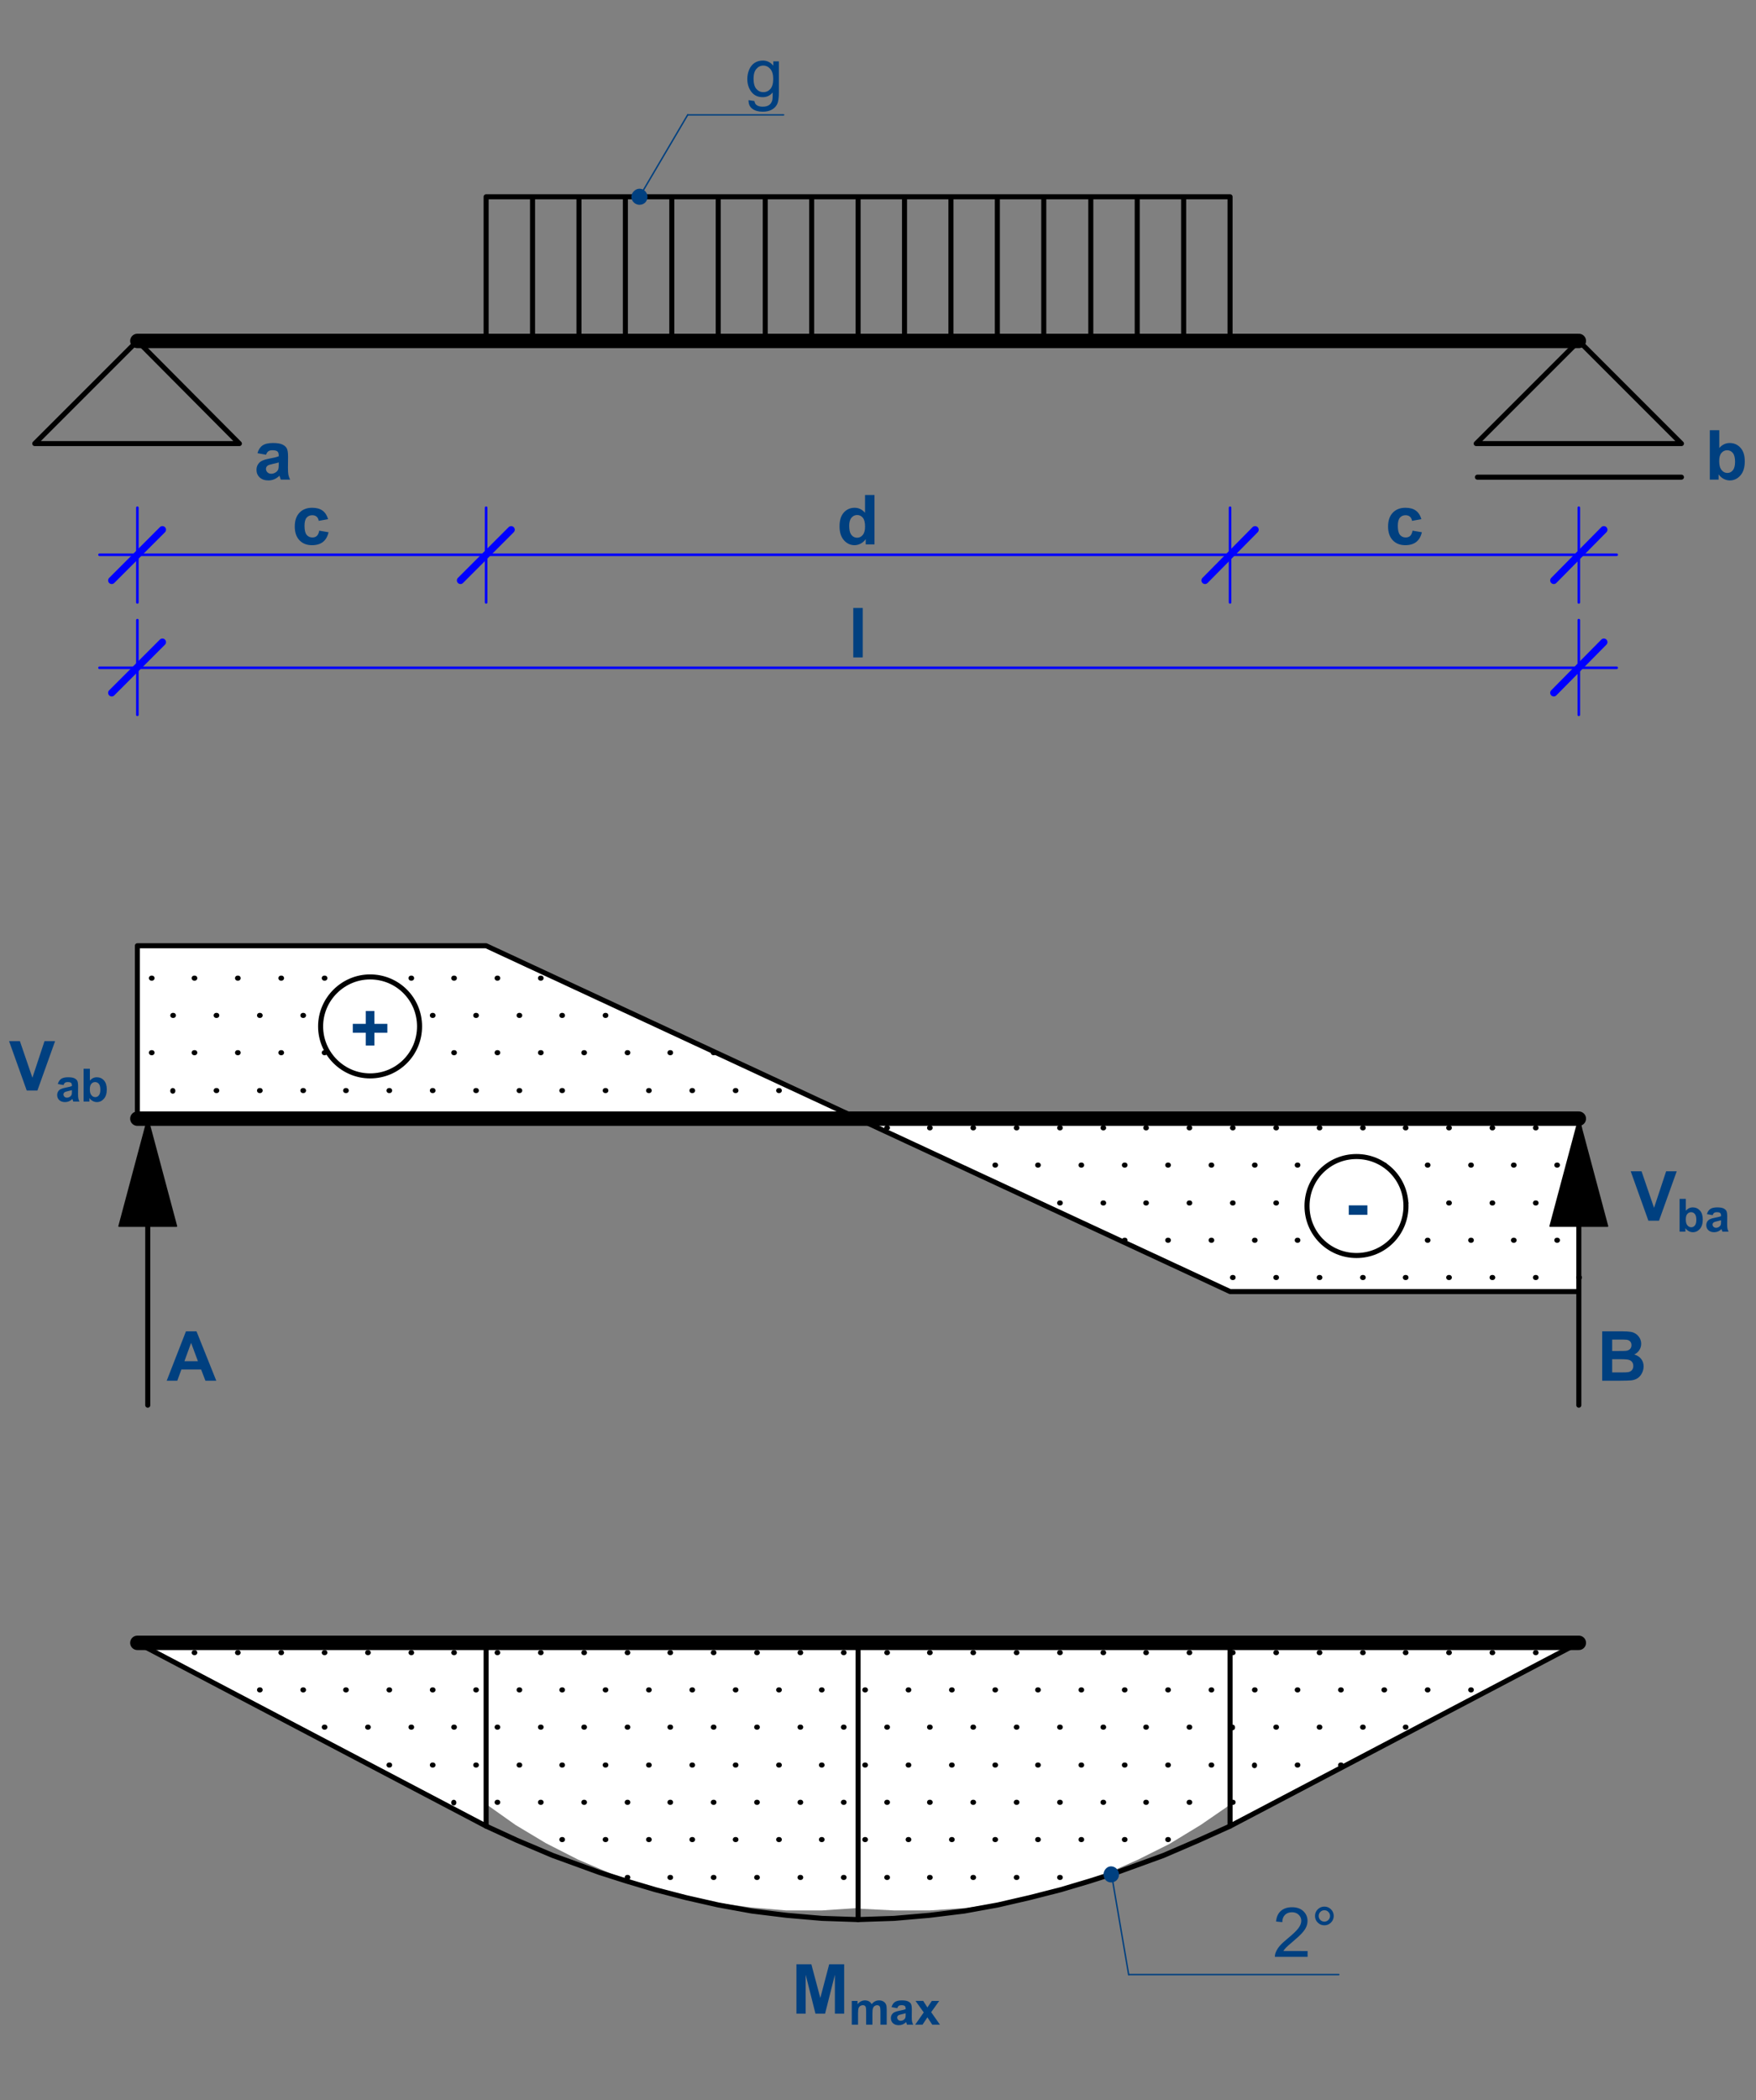 <svg xmlns="http://www.w3.org/2000/svg" width="460" height="550"><rect width="100%" height="100%" fill="#808080" stroke="none"/><path d="M35.986 247.69h91.36l97.44 45.28h-188.8v-45.28" fill="#fff" fill-rule="evenodd"/><path d="M45.266 285.61v.16M56.626 285.61h.16M67.986 285.61h.16M79.346 285.61h.16M90.546 285.61h.16M101.906 285.61h.16M113.266 285.61h.16M124.625 285.61h.16M135.985 285.61h.16M147.185 285.61h.16M158.545 285.61h.16M169.905 285.61h.16M181.265 285.61h.16M192.625 285.61h.16M203.985 285.61h.16M45.266 265.93h.16M56.626 265.93h.16M67.986 265.93h.16M79.346 265.93h.16M90.546 265.93h.16M101.906 265.93h.16M113.266 265.93h.16M124.625 265.93h.16M135.985 265.93h.16M147.185 265.93h.16M158.545 265.93h.16M39.666 275.69h.16M50.866 275.69h.16M62.226 275.69h.16M73.586 275.69h.16M84.946 275.69h.16M96.306 275.69h.16M107.666 275.69h.16M118.865 275.69h.16M130.225 275.69h.16M141.585 275.69h.16M152.945 275.69h.16M164.305 275.69h.16M175.505 275.69h.16M186.865 275.69h.16M39.666 256.17h.16M50.866 256.17h.16M62.226 256.17h.16M73.586 256.17h.16M84.946 256.17h.16M96.306 256.17h.16M107.666 256.17h.16M118.865 256.17h.16M130.225 256.17h.16M141.585 256.17h.16" fill="none" stroke="#000" stroke-width="1.321" stroke-linecap="round" stroke-linejoin="round" stroke-miterlimit="10"/><path d="M413.585 292.97v45.28h-91.36l-97.44-45.28h188.8" fill="#fff" fill-rule="evenodd"/><path d="M294.545 324.81h.16M305.905 324.81h.16M317.265 324.81h.16M328.625 324.81h.16M339.825 324.81h.16M351.185 324.81h.16M362.545 324.81h.16M373.905 324.81h.16M385.265 324.81h.16M396.465 324.81h.16M407.825 324.81h.16M260.625 305.13h.16M271.825 305.13h.16M283.185 305.13h.16M294.545 305.13h.16M305.905 305.13h.16M317.265 305.13h.16M328.625 305.13h.16M339.825 305.13h.16M351.185 305.13h.16M362.545 305.13h.16M373.905 305.13h.16M385.265 305.13h.16M396.465 305.13h.16M407.825 305.13h.16M322.865 334.57h.16M334.225 334.57h.16M345.585 334.57h.16M356.945 334.57h.16M368.145 334.57h.16M379.505 334.57h.16M390.865 334.57h.16M402.225 334.57h.16M413.585 334.57h.16M277.585 315.05h.16M288.945 315.05h.16M300.145 315.05h.16M311.505 315.05h.16M322.865 315.05h.16M334.225 315.05h.16M345.585 315.05h.16M356.945 315.05h.16M368.145 315.05h.16M379.505 315.05h.16M390.865 315.05h.16M402.225 315.05h.16M413.585 315.05h.16M232.305 295.37h.16M243.505 295.37h.16M254.865 295.37h.16M266.225 295.37h.16M277.585 295.37h.16M288.945 295.37h.16M300.145 295.37h.16M311.505 295.37h.16M322.865 295.37h.16M334.225 295.37h.16M345.585 295.37h.16M356.945 295.37h.16M368.145 295.37h.16M379.505 295.37h.16M390.865 295.37h.16M402.225 295.37h.16M413.585 295.37h.16" fill="none" stroke="#000" stroke-width="1.321" stroke-linecap="round" stroke-linejoin="round" stroke-miterlimit="10"/><path d="M224.785 430.25v69.44l-9.44.64h-9.44l-9.28-.8-9.44-1.28-9.12-1.92-9.12-2.4-8.8-3.2-8.64-3.68-8.48-4.32-8-4.8-7.68-5.44v-42.24h97.44" fill="#fff" fill-rule="evenodd"/><path d="M147.185 481.77h.16M158.545 481.77h.16M169.905 481.77h.16M181.265 481.77h.16M192.625 481.77h.16M203.985 481.77h.16M215.185 481.77h.16M135.985 462.25h.16M147.185 462.25h.16M158.545 462.25h.16M169.905 462.25h.16M181.265 462.25h.16M192.625 462.25h.16M203.985 462.25h.16M215.185 462.25h.16M135.985 442.57h.16M147.185 442.57h.16M158.545 442.57h.16M169.905 442.57h.16M181.265 442.57h.16M192.625 442.57h.16M203.985 442.57h.16M215.185 442.57h.16M164.305 491.69h.16M175.505 491.69h.16M186.865 491.69h.16M198.225 491.69h.16M209.585 491.69h.16M220.945 491.69h.16M130.225 472.01h.16M141.585 472.01h.16M152.945 472.01h.16M164.305 472.01h.16M175.505 472.01h.16M186.865 472.01h.16M198.225 472.01h.16M209.585 472.01h.16M220.945 472.01h.16M130.225 452.33h.16M141.585 452.33h.16M152.945 452.33h.16M164.305 452.33h.16M175.505 452.33h.16M186.865 452.33h.16M198.225 452.33h.16M209.585 452.33h.16M220.945 452.33h.16M130.225 432.81h.16M141.585 432.81h.16M152.945 432.81h.16M164.305 432.81h.16M175.505 432.81h.16M186.865 432.81h.16M198.225 432.81h.16M209.585 432.81h.16M220.945 432.81h.16" fill="none" stroke="#000" stroke-width="1.321" stroke-linecap="round" stroke-linejoin="round" stroke-miterlimit="10"/><path d="M127.345 430.25v48l-91.36-48h91.36" fill="#fff" fill-rule="evenodd"/><path d="M101.906 462.25h.16M113.266 462.25h.16M124.625 462.25h.16M67.986 442.57h.16M79.346 442.57h.16M90.546 442.57h.16M101.906 442.57h.16M113.266 442.57h.16M124.625 442.57h.16M118.865 472.01v.16M84.946 452.33h.16M96.306 452.33h.16M107.666 452.33h.16M118.865 452.33h.16M50.866 432.81h.16M62.226 432.81h.16M73.586 432.81h.16M84.946 432.81h.16M96.306 432.81h.16M107.666 432.81h.16M118.865 432.81h.16" fill="none" stroke="#000" stroke-width="1.321" stroke-linecap="round" stroke-linejoin="round" stroke-miterlimit="10"/><path d="M322.225 430.25v42.4l-7.68 5.28-8.16 4.96-8.32 4.16-8.64 3.84-8.8 3.04-9.12 2.56-9.28 1.92-9.28 1.28-9.44.64h-9.28l-9.44-.48v-69.6h97.44" fill="#fff" fill-rule="evenodd"/><path d="M226.545 481.77h.16M237.905 481.77h.16M249.265 481.77h.16M260.625 481.77h.16M271.825 481.77h.16M283.185 481.77h.16M294.545 481.77h.16M305.905 481.77h.16M226.545 462.25h.16M237.905 462.25h.16M249.265 462.25h.16M260.625 462.25h.16M271.825 462.25h.16M283.185 462.25h.16M294.545 462.25h.16M305.905 462.25h.16M317.265 462.25h.16M226.545 442.57h.16M237.905 442.57h.16M249.265 442.57h.16M260.625 442.57h.16M271.825 442.57h.16M283.185 442.57h.16M294.545 442.57h.16M305.905 442.57h.16M317.265 442.57h.16M232.305 491.69h.16M243.505 491.69h.16M254.865 491.69h.16M266.225 491.69h.16M277.585 491.69h.16M232.305 472.01h.16M243.505 472.01h.16M254.865 472.01h.16M266.225 472.01h.16M277.585 472.01h.16M288.945 472.01h.16M300.145 472.01h.16M311.505 472.01h.16M232.305 452.33h.16M243.505 452.33h.16M254.865 452.33h.16M266.225 452.33h.16M277.585 452.33h.16M288.945 452.33h.16M300.145 452.33h.16M311.505 452.33h.16M232.305 432.81h.16M243.505 432.81h.16M254.865 432.81h.16M266.225 432.81h.16M277.585 432.81h.16M288.945 432.81h.16M300.145 432.81h.16M311.505 432.81h.16" fill="none" stroke="#000" stroke-width="1.321" stroke-linecap="round" stroke-linejoin="round" stroke-miterlimit="10"/><path d="M322.225 478.25v-48h91.36l-91.36 48" fill="#fff" fill-rule="evenodd"/><path d="M328.625 462.25v.16M339.825 462.25h.16M351.185 462.25h.16M328.625 442.57h.16M339.825 442.57h.16M351.185 442.57h.16M362.545 442.57h.16M373.905 442.57h.16M385.265 442.57h.16M322.865 472.01h.16M322.865 452.33v.16M334.225 452.33h.16M345.585 452.33h.16M356.945 452.33h.16M368.145 452.33h.16M322.865 432.81h.16M334.225 432.81h.16M345.585 432.81h.16M356.945 432.81h.16M368.145 432.81h.16M379.505 432.81h.16M390.865 432.81h.16M402.225 432.81h.16" fill="none" stroke="#000" stroke-width="1.321" stroke-linecap="round" stroke-linejoin="round" stroke-miterlimit="10"/><path d="M109.906 268.81l-.32 2.72-.8 2.56-1.28 2.4-1.92 1.92-2.08 1.6-2.56 1.12-2.56.64h-2.72l-2.72-.64-2.4-1.12-2.24-1.6-1.76-1.92-1.44-2.4-.8-2.56-.32-2.72.32-2.72.8-2.56 1.44-2.24 1.76-2.08 2.24-1.6 2.4-1.12 2.72-.48h2.72l2.56.48 2.56 1.12 2.08 1.6 1.92 2.08 1.28 2.24.8 2.56.32 2.72M368.305 315.85l-.32 2.72-.8 2.56-1.28 2.4-1.92 1.92-2.08 1.6-2.56 1.12-2.56.48h-2.72l-2.72-.48-2.4-1.12-2.24-1.6-1.76-1.92-1.44-2.4-.8-2.56-.32-2.72.32-2.72.8-2.56 1.44-2.4 1.76-1.92 2.24-1.6 2.4-1.12 2.72-.64h2.72l2.56.64 2.56 1.12 2.08 1.6 1.92 1.92 1.28 2.4.8 2.56.32 2.72" fill="#fff" fill-rule="evenodd"/><path d="M35.986 89.29h377.6" fill="none" stroke="#000" stroke-width="3.777" stroke-linecap="round" stroke-linejoin="round" stroke-miterlimit="10"/><path d="M387.025 124.97h53.44" fill="none" stroke="#000" stroke-width="1.321" stroke-linecap="round" stroke-linejoin="round" stroke-miterlimit="10"/><path d="M35.986 430.25h377.6" fill="none" stroke="#000" stroke-width="3.777" stroke-linecap="round" stroke-linejoin="round" stroke-miterlimit="10"/><path d="M224.785 502.73v-72.48" fill="none" stroke="#000" stroke-width="1.321" stroke-linecap="round" stroke-linejoin="round" stroke-miterlimit="10"/><path d="M35.986 292.97h377.6" fill="none" stroke="#000" stroke-width="3.777" stroke-linecap="round" stroke-linejoin="round" stroke-miterlimit="10"/><path d="M35.986 292.97v-45.28M127.345 51.53h194.88M127.345 89.29V51.53M139.505 89.29V51.53M151.665 89.29V51.53M163.825 89.29V51.53M175.985 89.29V51.53M188.145 89.29V51.53M200.465 89.29V51.53M212.625 89.29V51.53M224.785 89.29V51.53M236.945 89.29V51.53M249.105 89.29V51.53M261.265 89.29V51.53M273.425 89.29V51.53M285.745 89.29V51.53M297.905 89.29V51.53M310.065 89.29V51.53M322.225 89.29V51.53M413.585 338.25v-45.28M413.585 338.25h-91.36M127.345 247.69h-91.36M322.225 338.25l-194.88-90.56M127.345 478.25v-48M322.225 478.25v-48M35.986 430.25l91.36 48M413.585 430.25l-91.36 48M413.585 321.13v46.88" fill="none" stroke="#000" stroke-width="1.321" stroke-linecap="round" stroke-linejoin="round" stroke-miterlimit="10"/><path d="M413.585 292.97l7.52 28.16M413.585 292.97l-7.52 28.16M421.105 321.13h-15.04" fill="none" stroke="#000" stroke-width=".377" stroke-linecap="round" stroke-linejoin="round" stroke-miterlimit="10"/><path d="M413.585 292.97l7.52 28.16h-15.04l7.52-28.16" fill-rule="evenodd"/><path d="M38.706 321.13v46.88" fill="none" stroke="#000" stroke-width="1.321" stroke-linecap="round" stroke-linejoin="round" stroke-miterlimit="10"/><path d="M38.706 292.97l7.52 28.16M38.706 292.97l-7.52 28.16M46.226 321.13h-15.04" fill="none" stroke="#000" stroke-width=".377" stroke-linecap="round" stroke-linejoin="round" stroke-miterlimit="10"/><path d="M38.706 292.97l7.52 28.16h-15.04l7.52-28.16" fill-rule="evenodd"/><path d="M109.906 268.81c0 7.2-5.76 12.96-12.96 12.96-7.04 0-12.96-5.76-12.96-12.96 0-7.2 5.92-12.96 12.96-12.96 7.2 0 12.96 5.76 12.96 12.96zM368.305 315.85c0 7.2-5.76 12.96-12.96 12.96-7.2 0-12.96-5.76-12.96-12.96 0-7.2 5.76-12.96 12.96-12.96 7.2 0 12.96 5.76 12.96 12.96zM35.986 89.29l-26.88 26.88M9.106 116.17h26.88M35.986 89.29l26.72 26.88M62.706 116.17h-26.72M413.585 89.29l-26.88 26.88M386.705 116.17h26.88M413.585 89.29l26.88 26.88M440.465 116.17h-26.88M127.345 478.25l8 3.68M135.345 481.93l9.44 4M144.785 485.93l12.32 4.48M157.105 490.41l7.04 2.24M164.145 492.65l7.52 2.24M171.665 494.89l8 2.08M179.665 496.97l8.48 1.92M188.145 498.89l8.8 1.6M196.945 500.49l9.12 1.12M206.065 501.61l9.28.8M215.345 502.41l9.44.32M224.785 502.73l9.44-.32M234.225 502.41l9.28-.8M243.505 501.61l9.12-1.12M252.625 500.49l8.8-1.6M261.425 498.89l8.32-1.92M269.745 496.97l8.16-2.08M277.905 494.89l7.52-2.24M285.425 492.65l7.04-2.24M292.465 490.41l12.32-4.48M304.785 485.93l9.28-4M314.065 481.93l8.16-3.68" fill="none" stroke="#000" stroke-width="1.321" stroke-linecap="round" stroke-linejoin="round" stroke-miterlimit="10"/><path d="M26.066 145.29h9.92M35.986 145.29h91.36" fill="none" stroke="#00f" stroke-width=".68" stroke-linecap="round" stroke-linejoin="round" stroke-miterlimit="10"/><path d="M42.546 138.73l-13.28 13.28" fill="none" stroke="#00f" stroke-width="1.888" stroke-linecap="round" stroke-linejoin="round" stroke-miterlimit="10"/><path d="M35.986 157.77v-24.8M127.345 157.77v-24.8M127.345 145.29h194.88" fill="none" stroke="#00f" stroke-width=".68" stroke-linecap="round" stroke-linejoin="round" stroke-miterlimit="10"/><path d="M133.905 138.73l-13.28 13.28" fill="none" stroke="#00f" stroke-width="1.888" stroke-linecap="round" stroke-linejoin="round" stroke-miterlimit="10"/><path d="M322.225 157.77v-24.8M322.225 145.29h91.36" fill="none" stroke="#00f" stroke-width=".68" stroke-linecap="round" stroke-linejoin="round" stroke-miterlimit="10"/><path d="M328.785 138.73l-13.12 13.28M407.025 152.01l13.12-13.28" fill="none" stroke="#00f" stroke-width="1.888" stroke-linecap="round" stroke-linejoin="round" stroke-miterlimit="10"/><path d="M413.585 145.29h9.92M413.585 157.77v-24.8" fill="none" stroke="#00f" stroke-width=".68" stroke-linecap="round" stroke-linejoin="round" stroke-miterlimit="10"/><g aria-label="cdc" style="-inkscape-font-specification:'Arial Bold'" font-weight="700" font-size="13.568" font-family="Arial" fill="#004080"><path d="M85.944 135.966l-2.447.441q-.124-.733-.565-1.103-.433-.371-1.131-.371-.928 0-1.484.644-.548.636-.548 2.137 0 1.668.557 2.357.565.688 1.51.688.707 0 1.157-.397.45-.406.636-1.386l2.438.415q-.38 1.677-1.457 2.534-1.078.856-2.889.856-2.058 0-3.285-1.298-1.22-1.297-1.22-3.593 0-2.322 1.228-3.61 1.228-1.298 3.322-1.298 1.713 0 2.72.741 1.016.733 1.458 2.243zM229.085 142.57h-2.305v-1.378q-.574.803-1.36 1.2-.778.389-1.573.389-1.616 0-2.773-1.298-1.149-1.306-1.149-3.637 0-2.383 1.122-3.62 1.122-1.244 2.835-1.244 1.573 0 2.721 1.306v-4.66h2.482zm-6.625-4.892q0 1.501.415 2.172.601.971 1.679.971.857 0 1.457-.724.6-.732.6-2.18 0-1.616-.582-2.322-.583-.715-1.493-.715-.883 0-1.484.706-.592.698-.592 2.092zM372.344 135.966l-2.446.441q-.124-.733-.566-1.103-.432-.371-1.13-.371-.928 0-1.484.644-.548.636-.548 2.137 0 1.668.557 2.357.565.688 1.51.688.707 0 1.157-.397.45-.406.636-1.386l2.438.415q-.38 1.677-1.457 2.534-1.078.856-2.889.856-2.058 0-3.286-1.298-1.219-1.297-1.219-3.593 0-2.322 1.228-3.61 1.228-1.298 3.321-1.298 1.714 0 2.721.741 1.016.733 1.457 2.243z"/></g><path d="M26.066 174.89h9.92M35.986 174.89h377.6" fill="none" stroke="#00f" stroke-width=".68" stroke-linecap="round" stroke-linejoin="round" stroke-miterlimit="10"/><path d="M42.546 168.17l-13.28 13.28M407.025 181.45l13.12-13.28" fill="none" stroke="#00f" stroke-width="1.888" stroke-linecap="round" stroke-linejoin="round" stroke-miterlimit="10"/><path d="M413.585 174.89h9.92M35.986 187.21v-24.8M413.585 187.21v-24.8" fill="none" stroke="#00f" stroke-width=".68" stroke-linecap="round" stroke-linejoin="round" stroke-miterlimit="10"/><path d="M223.525 172.17v-12.943h2.482v12.942z" aria-label="l" font-weight="700" font-size="13.568" font-family="Arial" fill="#004080"/><path d="M196.086 26.226l1.546.23q.097.715.539 1.041.592.442 1.616.442 1.104 0 1.705-.442.6-.441.813-1.236.123-.485.114-2.039-1.042 1.227-2.596 1.227-1.935 0-2.995-1.395t-1.06-3.346q0-1.341.486-2.471.486-1.14 1.404-1.757.928-.618 2.173-.618 1.661 0 2.739 1.342v-1.13h1.466v8.104q0 2.19-.45 3.099-.442.918-1.414 1.447-.963.53-2.376.53-1.678 0-2.712-.76-1.033-.75-.998-2.268zm1.316-5.632q0 1.845.733 2.692.734.848 1.838.848 1.095 0 1.837-.839.742-.847.742-2.648 0-1.722-.769-2.596-.76-.874-1.837-.874-1.06 0-1.802.865-.742.857-.742 2.552z" aria-label="g" font-weight="400" font-size="13.568" font-family="Arial" fill="#004080"/><path d="M168.465 49.93l11.68-19.84M169.425 51.53c0 1.12-.8 1.92-1.92 1.92-.96 0-1.92-.8-1.92-1.92 0-.96.96-1.92 1.92-1.92 1.12 0 1.92.96 1.92 1.92z" fill="none" stroke="#004080" stroke-width=".377" stroke-linecap="round" stroke-linejoin="round" stroke-miterlimit="10"/><path d="M169.425 51.53l-.16.8-.48.64-.48.32-.8.16-.64-.16-.64-.32-.48-.64-.16-.8.16-.64.48-.64.64-.48.64-.16.8.16.48.48.48.64.16.64" fill="#004080" fill-rule="evenodd"/><path d="M180.145 30.09h15.2M195.345 30.09h9.92" fill="none" stroke="#004080" stroke-width=".377" stroke-linecap="round" stroke-linejoin="round" stroke-miterlimit="10"/><g aria-label="2°" style="-inkscape-font-specification:Arial" font-weight="400" font-size="13.568" font-family="Arial" fill="#004080"><path d="M342.533 510.962v1.527h-8.56q-.017-.574.186-1.103.327-.874 1.043-1.722.724-.847 2.084-1.96 2.111-1.73 2.853-2.736.742-1.016.742-1.916 0-.945-.68-1.59-.671-.652-1.758-.652-1.148 0-1.837.688-.689.689-.698 1.907l-1.634-.168q.168-1.827 1.263-2.78 1.096-.963 2.942-.963 1.864 0 2.95 1.033t1.086 2.56q0 .777-.318 1.527-.317.75-1.06 1.58-.733.83-2.446 2.278-1.431 1.201-1.838 1.634-.406.423-.67.856zM344.477 501.772q0-1.015.715-1.73.725-.716 1.732-.716 1.024 0 1.74.715.715.716.715 1.73 0 1.016-.724 1.74-.716.715-1.731.715-1.007 0-1.732-.715-.715-.715-.715-1.74zm.963 0q0 .618.433 1.06.441.432 1.06.432.609 0 1.042-.433.441-.441.441-1.06 0-.617-.441-1.05-.433-.441-1.042-.441-.619 0-1.06.441-.433.433-.433 1.05z"/></g><path d="M291.505 492.81l4.16 24.32M292.945 490.89c0 1.12-.8 1.92-1.92 1.92-.96 0-1.76-.8-1.76-1.92 0-.96.8-1.92 1.76-1.92 1.12 0 1.92.96 1.92 1.92z" fill="none" stroke="#004080" stroke-width=".377" stroke-linecap="round" stroke-linejoin="round" stroke-miterlimit="10"/><path d="M292.945 490.89l-.16.8-.32.48-.64.48-.8.16-.64-.16-.64-.48-.32-.48-.16-.8.16-.64.32-.64.64-.48.64-.16.8.16.64.48.32.64.16.64" fill="#004080" fill-rule="evenodd"/><path d="M295.665 517.13h37.76M333.425 517.13h17.28" fill="none" stroke="#004080" stroke-width=".377" stroke-linecap="round" stroke-linejoin="round" stroke-miterlimit="10"/><path style="-inkscape-font-specification:'Arial Bold'" d="M69.7 119.094l-2.253-.406q.38-1.36 1.307-2.013.927-.653 2.756-.653 1.66 0 2.473.397.813.389 1.14.998.335.6.335 2.216l-.026 2.895q0 1.236.115 1.828.123.582.45 1.253h-2.455q-.098-.247-.239-.733-.062-.22-.088-.29-.636.617-1.36.926-.725.309-1.546.309-1.449 0-2.288-.786-.83-.785-.83-1.986 0-.795.38-1.412.38-.627 1.06-.954.688-.335 1.978-.583 1.74-.326 2.411-.609v-.247q0-.715-.353-1.015-.353-.31-1.334-.31-.662 0-1.033.266-.371.256-.6.909zm3.32 2.013q-.477.159-1.51.38-1.034.22-1.352.432-.485.344-.485.874 0 .52.388.9.389.38.99.38.67 0 1.28-.441.45-.336.592-.821.097-.318.097-1.21zM447.899 125.61v-12.943h2.482v4.661q1.148-1.306 2.72-1.306 1.714 0 2.836 1.245 1.122 1.236 1.122 3.557 0 2.402-1.148 3.7-1.14 1.297-2.774 1.297-.804 0-1.59-.397-.777-.406-1.343-1.192v1.377zm2.464-4.892q0 1.457.46 2.154.645.99 1.713.99.822 0 1.396-.698.583-.706.583-2.216 0-1.607-.583-2.313-.583-.715-1.493-.715-.892 0-1.484.697-.592.689-.592 2.101zM56.66 361.61h-2.845l-1.13-2.94h-5.176l-1.07 2.94h-2.773l5.044-12.943h2.765zm-4.814-5.121l-1.785-4.803-1.749 4.803zM419.712 348.667h5.176q1.537 0 2.288.133.76.123 1.351.53.6.405.998 1.085.398.671.398 1.51 0 .909-.495 1.668-.486.76-1.325 1.139 1.184.344 1.82 1.174.636.83.636 1.951 0 .883-.416 1.722-.406.83-1.121 1.333-.707.494-1.75.609-.653.07-3.153.088h-4.407zm2.614 2.154v2.993h1.714q1.528 0 1.899-.044.671-.08 1.051-.46.389-.388.389-1.015 0-.6-.336-.97-.327-.38-.98-.46-.39-.044-2.235-.044zm0 5.147v3.46h2.42q1.414 0 1.794-.079.583-.106.945-.512.37-.415.37-1.103 0-.583-.282-.99-.283-.405-.821-.59-.53-.186-2.315-.186zM7.006 285.61l-4.629-12.943h2.835l3.277 9.579 3.172-9.579h2.773L9.797 285.61z" font-weight="700" font-family="Arial" fill="#004080"/><g style="-inkscape-font-specification:'Arial Bold'" aria-label="ab" font-weight="700" font-size="9.005" font-family="Arial" fill="#004080"><path d="M16.639 284.165l-1.495-.27q.252-.902.867-1.336.616-.433 1.83-.433 1.102 0 1.64.264.54.257.757.662.223.398.223 1.47l-.018 1.922q0 .82.077 1.213.082.387.299.832h-1.63q-.065-.164-.159-.486-.04-.147-.058-.194-.422.41-.903.616-.48.205-1.026.205-.961 0-1.518-.522-.551-.521-.551-1.318 0-.527.252-.938.252-.416.703-.632.458-.223 1.313-.387 1.155-.217 1.6-.404v-.164q0-.475-.234-.674-.234-.205-.885-.205-.44 0-.686.175-.246.17-.398.604zm2.204 1.336q-.317.105-1.003.252-.685.146-.897.287-.322.228-.322.58 0 .346.258.598t.657.252q.445 0 .85-.293.299-.223.392-.545.065-.211.065-.803zM21.897 288.49v-8.59h1.648v3.093q.762-.867 1.805-.867 1.137 0 1.882.826.744.82.744 2.361 0 1.594-.762 2.455-.756.862-1.84.862-.534 0-1.056-.264-.516-.27-.89-.79v.913zm1.636-3.247q0 .967.305 1.43.428.656 1.137.656.545 0 .926-.463.387-.469.387-1.47 0-1.067-.387-1.536-.387-.474-.99-.474-.593 0-.985.463-.393.457-.393 1.394z"/></g><path d="M431.806 319.69l-4.629-12.943h2.836l3.277 9.579 3.171-9.579h2.774l-4.638 12.942z" aria-label="V" font-weight="700" font-size="13.568" font-family="Arial" fill="#004080"/><g style="-inkscape-font-specification:'Arial Bold'" aria-label="ba" font-weight="700" font-size="9.005" font-family="Arial" fill="#004080"><path d="M439.978 322.57v-8.59h1.647v3.093q.762-.867 1.806-.867 1.137 0 1.881.826.745.82.745 2.361 0 1.594-.762 2.455-.756.862-1.84.862-.534 0-1.056-.264-.516-.27-.891-.79v.913zm1.635-3.247q0 .967.305 1.43.428.656 1.137.656.546 0 .927-.463.387-.469.387-1.47 0-1.067-.387-1.536-.387-.474-.991-.474-.592 0-.985.463-.393.457-.393 1.394zM448.64 318.245l-1.496-.27q.252-.902.868-1.336.615-.433 1.829-.433 1.102 0 1.641.264.54.257.757.662.222.398.222 1.47l-.017 1.922q0 .82.076 1.213.082.387.299.832h-1.63q-.064-.164-.158-.486-.041-.147-.059-.194-.422.41-.902.616-.481.205-1.026.205-.962 0-1.519-.522-.55-.521-.55-1.318 0-.527.251-.938.252-.416.704-.632.457-.223 1.313-.387 1.155-.217 1.6-.404v-.164q0-.475-.234-.674-.235-.205-.885-.205-.44 0-.686.175-.246.17-.399.604zm2.203 1.336q-.316.105-1.002.252-.686.146-.897.287-.322.228-.322.58 0 .346.257.598.258.252.657.252.446 0 .85-.293.3-.223.393-.545.064-.211.064-.803z"/></g><path d="M208.627 527.37v-12.943h3.913l2.35 8.828 2.323-8.828h3.922v12.942h-2.43v-10.188l-2.57 10.188h-2.517l-2.562-10.188v10.188z" aria-label="M" font-weight="700" font-size="13.568" font-family="Arial" fill="#004080"/><g style="-inkscape-font-specification:'Arial Bold'" aria-label="max" font-weight="700" font-size="9.005" font-family="Arial" fill="#004080"><path d="M223.125 524.026h1.518v.85q.815-.99 1.94-.99.599 0 1.038.246.44.246.721.744.41-.498.886-.744.475-.246 1.014-.246.686 0 1.16.281.476.276.71.815.17.398.17 1.289v3.978h-1.647v-3.556q0-.926-.17-1.196-.229-.351-.704-.351-.346 0-.65.21-.305.212-.44.622-.135.404-.135 1.283v2.988h-1.647v-3.41q0-.908-.088-1.172-.088-.264-.276-.392-.182-.13-.498-.13-.381 0-.686.206-.305.205-.44.592-.129.386-.129 1.283v3.023h-1.647zM235.04 525.925l-1.496-.27q.252-.902.868-1.336.615-.433 1.829-.433 1.102 0 1.641.264.54.257.757.662.222.398.222 1.47l-.017 1.922q0 .82.076 1.213.082.387.3.832h-1.63q-.065-.164-.159-.486-.041-.147-.059-.194-.422.41-.902.616-.481.205-1.026.205-.962 0-1.519-.522-.55-.521-.55-1.318 0-.527.251-.938.252-.416.704-.632.457-.223 1.313-.387 1.155-.217 1.6-.404v-.164q0-.475-.234-.674-.235-.205-.885-.205-.44 0-.686.175-.246.17-.399.604zm2.203 1.336q-.316.105-1.002.252-.686.146-.897.287-.322.228-.322.58 0 .346.258.598.257.252.656.252.446 0 .85-.293.3-.223.393-.545.064-.211.064-.803zM239.737 530.25l2.245-3.206-2.152-3.018h2.011l1.102 1.711 1.161-1.71h1.935l-2.11 2.947 2.303 3.275h-2.022l-1.267-1.928-1.278 1.928z"/></g><path style="-inkscape-font-specification:'Arial Bold'" d="M95.809 273.826v-3.363h-3.392v-2.322h3.392v-3.363h2.261v3.363h3.401v2.322h-3.4v3.363zM353.323 318.157v-2.48h4.875v2.48z" font-weight="700" font-family="Arial" fill="#004080"/></svg>